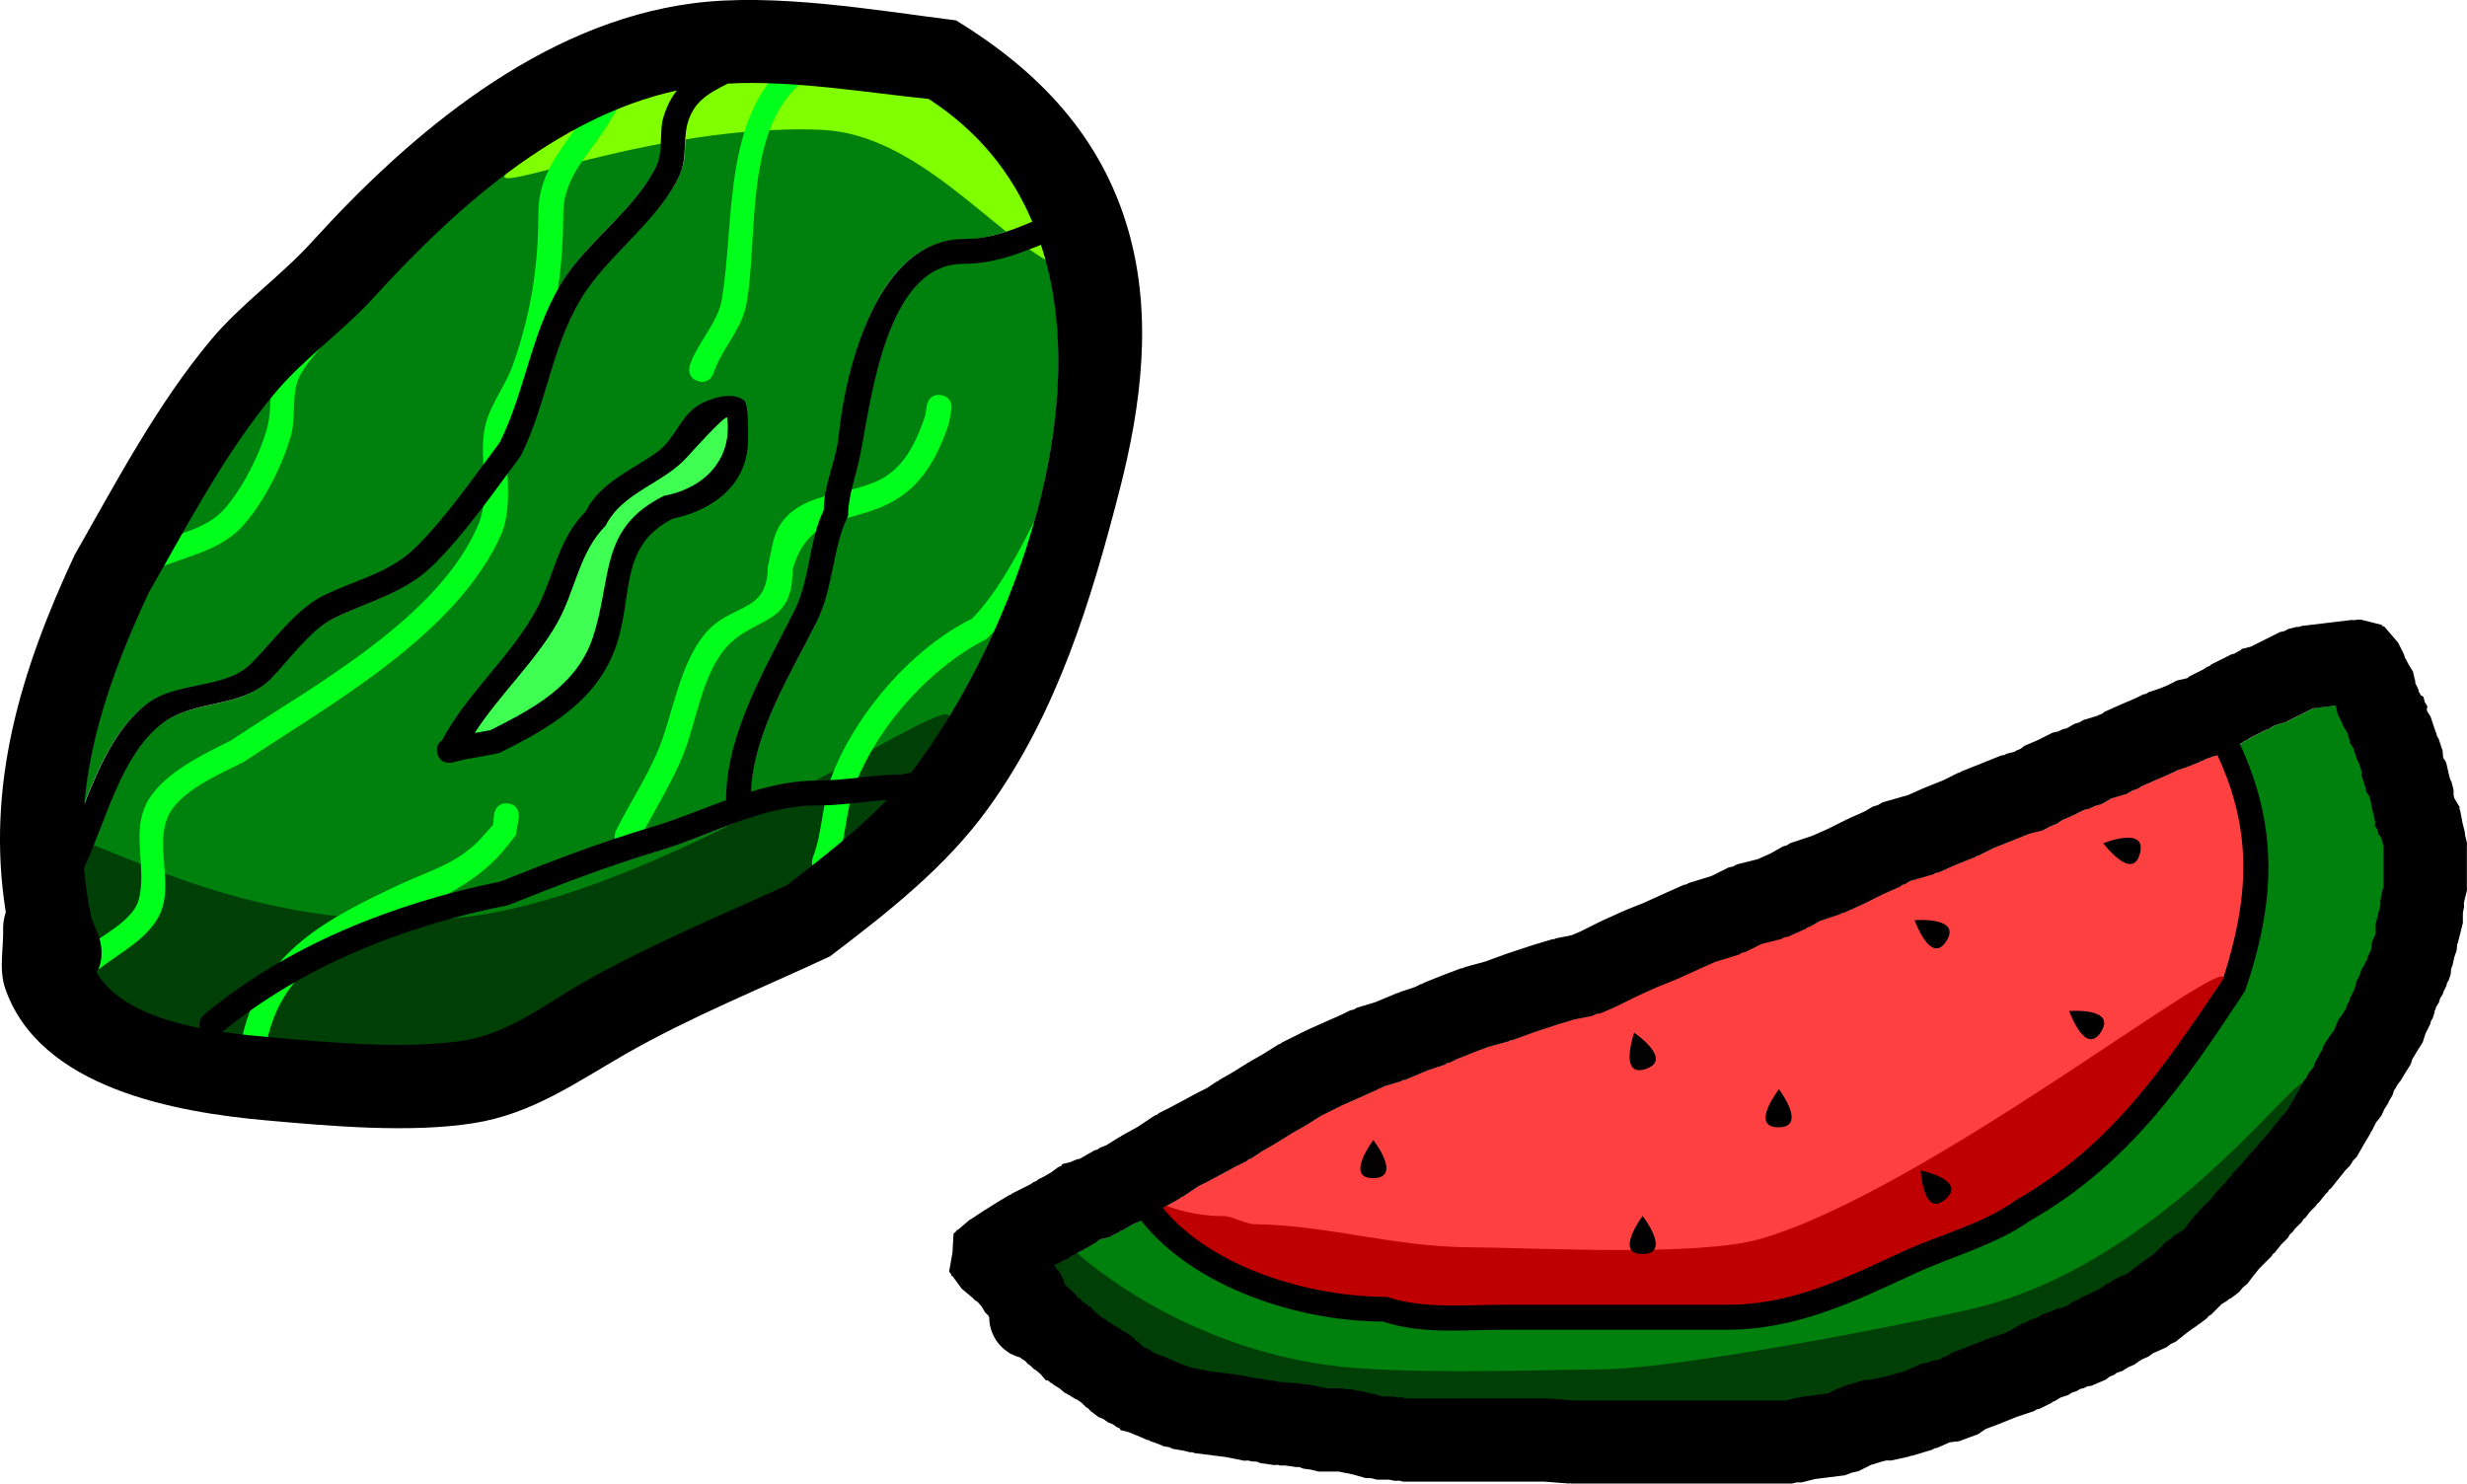 <svg version="1.1" xmlns="http://www.w3.org/2000/svg" xmlns:xlink="http://www.w3.org/1999/xlink" width="148.318" height="89.202" viewBox="0,0,148.318,89.202"><g transform="translate(-165.841,-135.399)"><g stroke="none" stroke-miterlimit="10"><path d="M219.208,183.478c-1.827,1.894 -3.937,3.529 -6.003,5.137c-4.045,1.842 -8.368,3.676 -12.227,5.873c-2.333,1.328 -4.655,3.142 -7.406,3.535c-3.515,0.502 -7.804,0.088 -11.335,-0.22c-0.923,-0.08 -1.984,-0.183 -3.076,-0.343c4.851,-3.991 11.042,-6.444 17.16,-7.643c3.113,-1.24 5.989,-2.33 9.254,-3.31c3.135,-0.941 6.08,-2.71 9.469,-2.7c1.417,0 2.787,-0.236 4.164,-0.33z" fill="#00800d" stroke-width="0.5"/><path d="M228.446,150.075c3.227,9.848 -1.603,23.199 -7.242,31.044c-0.191,0.266 -0.39,0.526 -0.594,0.781l-0.564,0.115c-1.69,0.004 -3.337,0.36 -5.064,0.36c-1.398,0.004 -2.725,0.275 -4.009,0.667c0.139,-3.559 2.4,-7.133 3.938,-10.215c1.012,-2.027 0.927,-4.535 1.865,-6.41c0.009,-1.251 0.512,-2.48 0.759,-3.723c0.665,-3.358 1.598,-11.511 6.257,-11.479c1.73,-0.01 3.164,-0.542 4.655,-1.139z" fill="#00800d" stroke-width="0.5"/><path d="M209.524,183.548c-1.471,0.537 -2.934,1.157 -4.438,1.608c-3.241,0.971 -6.075,2.053 -9.154,3.289c-6.38,1.3 -12.805,3.795 -17.851,8c0,0 -0.419,0.35 -0.244,0.81c-2.566,-0.506 -5.084,-1.444 -6.222,-3.339c0.573,-0.997 0.132,-2.171 0.132,-2.171l-0.446,-1.111c-0.222,-1.022 -0.37,-2.032 -0.449,-3.026c1.353,-2.902 2.228,-6.792 4.68,-8.677c1.918,-1.475 4.661,-0.909 6.472,-2.622c1.098,-1.098 2.412,-3.008 3.815,-3.701c2.078,-1.028 4.317,-1.523 6.061,-3.267c1.936,-1.936 3.635,-4.409 5.263,-6.59c1.624,-3.242 1.917,-6.996 4.026,-10.032c1.591,-2.29 4.446,-4.336 5.575,-6.908c0.395,-0.9 0.21,-1.919 0.404,-2.867c0.34,-1.437 1.225,-1.948 2.466,-2.57c3.882,-0.217 8.386,0.556 12.092,0.932c2.996,1.936 5.014,4.49 6.24,7.392c-1.314,0.549 -2.661,1.104 -4.204,1.094c-5.163,0.029 -7.009,7.637 -7.43,11.786c-0.156,1.532 -0.906,2.972 -0.895,4.487c-0.899,1.799 -0.805,4.15 -1.777,6.09c-1.736,3.464 -4.081,7.34 -4.118,11.329c0,0 -0,0.024 0.004,0.064z" fill="#00800d" stroke-width="0.5"/><path d="M222.716,178.952c-0.561,4.228 -3.777,7.641 -7.908,8.488c-0.533,0.421 -1.072,0.84 -1.605,1.254c-4.045,1.842 -8.367,3.633 -12.226,5.829c-2.333,1.328 -4.615,3.146 -7.366,3.539c-2.601,0.372 -5.629,0.249 -8.452,0.037c-1.014,0.346 -2.104,0.532 -3.234,0.532c-2.065,0 -3.991,-0.631 -5.584,-1.704c-1.997,-0.558 -3.796,-1.463 -4.707,-2.982c0.368,-0.641 0.317,-1.356 0.234,-1.784c-1.234,-1.663 -1.969,-3.73 -1.969,-5.96c0,-1.836 9.333,5.447 23.017,4.424c12.972,-0.97 32.098,-15.356 29.801,-11.674z" fill="#004006" stroke-width="0.5"/><path d="M170.882,183.77c0.381,-4.355 1.91,-8.523 3.85,-12.688c2.315,-4.045 4.557,-8.422 7.552,-12.023c1.767,-2.125 4.162,-3.774 6.026,-5.82c4.758,-5.224 10.977,-10.846 18.258,-12.438c-0.382,0.486 -0.671,1.073 -0.866,1.826c-0.16,0.816 0.014,1.876 -0.325,2.624c-1.106,2.441 -3.891,4.428 -5.41,6.63c-2.134,3.092 -2.397,6.845 -4.034,10.128c-1.57,2.083 -3.192,4.461 -5.048,6.316c-1.613,1.613 -3.772,2.001 -5.681,2.963c-1.596,0.804 -2.989,2.733 -4.24,3.985c-1.493,1.641 -4.547,1.087 -6.342,2.495c-1.835,1.439 -2.823,3.721 -3.738,6.003z" fill="#00800d" stroke-width="0.5"/><path d="M227.337,146.789c0.911,1.29 1.529,2.81 1.745,4.451c-3.619,-1.917 -8.166,-7.779 -13.811,-8.031c-11.559,-0.516 -24.074,5.845 -17.096,1.196c1.83,-1.219 3.761,-2.256 5.785,-3.002c1.499,-0.897 3.261,-1.411 5.136,-1.411c0.568,0 1.127,0.048 1.67,0.139c3.657,-0.065 7.75,0.619 11.165,0.965c2.397,1.549 4.169,3.494 5.407,5.694z" fill="#80ff00" stroke-width="0.5"/><path d="M192.134,180.698c-0.106,-0.425 0.098,-0.664 0.286,-0.789c1.452,-2.769 4.137,-5.042 5.643,-7.81c1.09,-2.004 1.297,-4.263 2.973,-5.925c0.909,-1.818 2.831,-2.501 4.378,-3.646c0.987,-0.731 1.348,-2.113 2.404,-2.762c0.624,-0.383 2.087,-0.897 2.773,-0.27c0.264,0.241 0.221,1.9 0.22,2.36c-0.005,2.638 -2.048,4.207 -4.531,4.734c-3.219,1.632 -2.373,4.584 -3.376,7.584c-1.124,3.361 -4.095,5.043 -7.052,6.503c-0.698,0.144 -1.4,0.274 -2.103,0.391l-0.703,0.176c0,0 -0.728,0.182 -0.91,-0.546zM194.415,179.432c0.316,-0.056 0.632,-0.114 0.947,-0.174c2.521,-1.279 5.156,-2.667 6.12,-5.571c1.19,-3.584 0.362,-6.561 4.308,-8.516c2.429,-0.451 4.058,-2.127 3.738,-4.615c-0.035,-0.276 -2.329,2.283 -2.379,2.339c-1.44,1.62 -3.891,2.141 -4.898,4.155c-1.612,1.625 -1.78,3.834 -2.882,5.783c-1.309,2.317 -3.499,4.336 -4.955,6.598z" fill="#000000" stroke-width="0.5"/><path d="M199.336,172.871c1.102,-1.95 1.308,-4.245 2.92,-5.87c1.007,-2.014 3.483,-2.526 4.923,-4.146c0.051,-0.057 2.345,-2.614 2.381,-2.338c0.32,2.488 -1.371,4.242 -3.8,4.693c-3.946,1.955 -3.094,4.942 -4.284,8.526c-0.964,2.904 -3.622,4.284 -6.142,5.562c-0.315,0.06 -0.633,0.117 -0.95,0.172c1.456,-2.262 3.643,-4.284 4.952,-6.6z" fill="#40ff53" stroke-width="0.5"/><path d="M202.727,140.865c0.643,0.386 0.257,1.029 0.257,1.029l-0.355,0.591c-1.211,2.118 -2.926,3.399 -2.926,5.798c0,3.352 -0.479,6.412 -1.619,9.575c-0.465,1.289 -1.441,2.332 -1.657,3.731c-0.309,2.002 0.308,3.88 -0.407,5.845c-2.659,6.098 -10.28,10.285 -15.563,13.798c-1.393,0.697 -3.873,1.753 -4.53,3.284c-0.718,1.675 0.221,3.747 -0.333,5.485c-0.536,1.681 -2.464,2.623 -3.764,3.635c0,0 -0.592,0.46 -1.052,-0.132c-0.46,-0.592 0.132,-1.052 0.132,-1.052c0.911,-0.708 2.898,-1.673 3.253,-2.898c0.528,-1.82 -0.379,-3.843 0.393,-5.645c0.81,-1.89 3.413,-3.107 5.149,-3.975c4.896,-3.272 12.524,-7.331 14.924,-13.059c0.691,-1.769 0.035,-3.682 0.319,-5.527c0.233,-1.517 1.24,-2.622 1.731,-4.011c1.065,-3.015 1.526,-5.866 1.526,-9.055c0,-2.83 1.773,-4.178 3.123,-6.542l0.371,-0.619c0,0 0.386,-0.643 1.029,-0.257z" fill="#00ff1a" stroke-width="0.5"/><path d="M196.398,183.712c0.742,0.106 0.636,0.849 0.636,0.849l-0.178,1.045c-0.238,0.3 -0.476,0.601 -0.714,0.901c-4.121,4.938 -12.59,4.021 -14.242,11.423c0,0 -0.169,0.731 -0.899,0.562c-0.731,-0.169 -0.562,-0.899 -0.562,-0.899c1.18,-4.972 5.107,-6.979 9.368,-8.981c1.978,-0.929 3.732,-1.323 5.182,-3.066c0.165,-0.183 0.33,-0.367 0.496,-0.55l0.064,-0.648c0,0 0.106,-0.742 0.849,-0.636z" fill="#00ff1a" stroke-width="0.5"/><path d="M215.574,138.316c0.53,0.53 0,1.061 0,1.061l-0.316,0.261c-0.228,0.114 -0.457,0.227 -0.685,0.341c-4.141,2.646 -3.088,9.801 -3.877,13.784c-0.295,1.489 -1.485,2.63 -1.958,4.073c0,0 -0.237,0.712 -0.949,0.474c-0.712,-0.237 -0.474,-0.949 -0.474,-0.949c0.451,-1.335 1.677,-2.556 1.914,-3.912c0.827,-4.741 -0.053,-11.588 4.591,-14.767c0.256,-0.128 0.511,-0.257 0.767,-0.385l-0.074,0.02c0,0 0.53,-0.53 1.061,0z" fill="#00ff1a" stroke-width="0.5"/><path d="M222.425,159.157c0.74,0.123 0.617,0.863 0.617,0.863l-0.149,0.84c-0.524,1.571 -1.307,3.207 -2.683,4.235c-2.745,2.052 -5.657,0.755 -6.722,4.579c0.021,3.523 -2.47,2.719 -4.155,4.851c-1.169,1.479 -1.583,3.82 -2.168,5.569c-0.7,2.093 -1.965,3.939 -2.945,5.906c0,0 -0.335,0.671 -1.006,0.335c-0.671,-0.335 -0.335,-1.006 -0.335,-1.006c0.952,-1.895 2.192,-3.689 2.862,-5.708c0.639,-1.924 1.126,-4.43 2.429,-6.045c1.601,-1.984 3.814,-1.206 3.83,-4.101c0.221,-0.823 0.259,-1.73 0.702,-2.458c1.386,-2.277 4.75,-1.723 6.61,-3.124c1.13,-0.851 1.727,-2.218 2.156,-3.507l0.093,-0.612c0,0 0.123,-0.74 0.863,-0.617z" fill="#00ff1a" stroke-width="0.5"/><path d="M229.585,167.034c0,0.363 -0.176,0.55 -0.357,0.647c-1.068,2.107 -2.42,4.512 -4.067,6.131c-3.342,1.694 -6.427,5.092 -7.845,8.616c-0.653,1.621 -0.602,3.437 -1.206,5.073c0,0 -0.263,0.702 -0.966,0.439c-0.702,-0.263 -0.439,-0.966 -0.439,-0.966c0.622,-1.632 0.562,-3.453 1.213,-5.09c1.479,-3.718 4.812,-7.539 8.366,-9.289c1.519,-1.558 2.785,-3.942 3.76,-5.897l0.792,-0.415c0,0 0.75,0 0.75,0.75z" fill="#00ff1a" stroke-width="0.5"/><path d="M186.477,153.504c0.586,0.469 0.117,1.054 0.117,1.054l-0.484,0.605c-0.718,0.897 -1.659,1.767 -2.216,2.775c-0.577,1.045 -0.24,2.491 -0.549,3.606c-0.498,1.798 -1.601,3.967 -2.817,5.374c-1.345,1.556 -3.312,1.869 -5.119,2.623c0,0 -0.692,0.288 -0.981,-0.404c-0.288,-0.692 0.404,-0.981 0.404,-0.981c1.522,-0.633 3.442,-0.9 4.559,-2.216c1.068,-1.259 2.062,-3.194 2.506,-4.788c0.352,-1.264 0.021,-2.685 0.66,-3.895c0.586,-1.108 1.602,-2.057 2.381,-3.032l0.484,-0.605c0,0 0.469,-0.586 1.054,-0.117z" fill="#00ff1a" stroke-width="0.5"/><path d="M209.524,183.548c-1.471,0.537 -2.934,1.157 -4.438,1.608c-3.241,0.971 -6.075,2.053 -9.154,3.289c-6.38,1.3 -12.805,3.795 -17.851,8c0,0 -0.419,0.35 -0.244,0.81c-2.566,-0.506 -5.084,-1.444 -6.222,-3.339c0.573,-0.997 0.132,-2.171 0.132,-2.171l-0.446,-1.111c-0.222,-1.022 -0.37,-2.032 -0.449,-3.026c1.353,-2.902 2.228,-6.792 4.68,-8.677c1.918,-1.475 4.661,-0.909 6.472,-2.622c1.098,-1.098 2.412,-3.008 3.815,-3.701c2.078,-1.028 4.317,-1.523 6.061,-3.267c1.936,-1.936 3.635,-4.409 5.263,-6.59c1.624,-3.242 1.917,-6.996 4.026,-10.032c1.591,-2.29 4.446,-4.336 5.575,-6.908c0.395,-0.9 0.21,-1.919 0.404,-2.867c0.34,-1.437 1.225,-1.948 2.466,-2.57c3.882,-0.217 8.386,0.556 12.092,0.932c2.996,1.936 5.014,4.49 6.24,7.392c-1.314,0.549 -2.661,1.104 -4.204,1.094c-5.163,0.029 -7.009,7.637 -7.43,11.786c-0.156,1.532 -0.906,2.972 -0.895,4.487c-0.899,1.799 -0.805,4.15 -1.777,6.09c-1.736,3.464 -4.081,7.34 -4.118,11.329c0,0 -0,0.024 0.004,0.064z" fill="none" stroke-width="0.5"/><path d="M223.78,151.263c-4.658,-0.032 -5.552,8.113 -6.217,11.472c-0.246,1.243 -0.729,2.434 -0.737,3.684c-0.938,1.875 -0.871,4.343 -1.882,6.37c-1.538,3.082 -3.807,6.651 -3.946,10.21c1.284,-0.393 2.602,-0.667 4.001,-0.671c1.727,0 3.358,-0.359 5.049,-0.362l0.562,-0.115c0.203,-0.255 0.401,-0.515 0.592,-0.781c5.639,-7.845 10.45,-21.102 7.223,-30.95c-1.491,0.596 -2.914,1.133 -4.644,1.143zM209.491,183.444c0.037,-3.989 2.361,-7.835 4.098,-11.299c0.973,-1.94 0.877,-4.271 1.777,-6.07c-0.011,-1.514 0.743,-2.944 0.898,-4.475c0.421,-4.148 2.352,-11.807 7.515,-11.836c1.543,0.011 2.81,-0.485 4.124,-1.034c-1.226,-2.902 -3.234,-5.446 -6.23,-7.382c-3.707,-0.375 -8.196,-1.14 -12.078,-0.923c-1.241,0.622 -2.124,1.133 -2.464,2.57c-0.194,0.948 -0.01,1.967 -0.405,2.867c-1.129,2.572 -3.974,4.62 -5.565,6.91c-2.109,3.035 -2.379,6.787 -4.003,10.029c-1.628,2.18 -3.294,4.603 -5.23,6.539c-1.743,1.743 -3.984,2.229 -6.062,3.257c-1.402,0.694 -2.719,2.597 -3.817,3.695c-1.811,1.713 -4.554,1.147 -6.472,2.622c-2.452,1.885 -3.331,5.767 -4.684,8.669c0.079,0.994 0.225,2.001 0.447,3.022l0.445,1.11c0,0 0.44,1.173 -0.133,2.169c1.138,1.895 3.649,2.827 6.215,3.333c-0.175,-0.46 0.244,-0.81 0.244,-0.81c5.046,-4.205 11.45,-6.71 17.83,-8.01c3.079,-1.237 5.888,-2.316 9.129,-3.287c1.504,-0.451 2.955,-1.065 4.426,-1.602c-0.004,-0.039 -0.004,-0.063 -0.004,-0.063zM214.998,183.828c-3.388,-0.01 -6.329,1.766 -9.464,2.707c-3.265,0.98 -6.053,2.059 -9.166,3.299c-6.117,1.199 -12.309,3.619 -17.159,7.61c1.092,0.16 2.152,0.259 3.075,0.34c3.531,0.308 7.804,0.702 11.319,0.199c2.751,-0.393 5.02,-2.212 7.353,-3.541c3.859,-2.197 8.155,-3.979 12.2,-5.82c2.067,-1.608 4.178,-3.234 6.006,-5.127c-1.377,0.094 -2.745,0.333 -4.163,0.333zM174.654,177.73c1.795,-1.408 4.841,-0.859 6.334,-2.5c1.252,-1.252 2.637,-3.185 4.233,-3.989c1.909,-0.961 4.034,-1.351 5.646,-2.963c1.856,-1.856 3.445,-4.184 5.015,-6.267c1.637,-3.283 1.913,-7.003 4.047,-10.096c1.519,-2.202 4.305,-4.187 5.412,-6.628c0.339,-0.748 0.167,-1.806 0.327,-2.622c0.196,-0.754 0.485,-1.34 0.867,-1.826c-7.281,1.592 -13.465,7.226 -18.223,12.449c-1.864,2.046 -4.216,3.668 -5.983,5.793c-2.995,3.602 -5.239,7.93 -7.554,11.974c-1.94,4.165 -3.479,8.322 -3.86,12.676c0.915,-2.282 1.905,-4.562 3.74,-6.002zM166.189,190.246c-1.216,-7.614 0.889,-14.527 4.145,-21.491c2.495,-4.374 4.936,-9.021 8.179,-12.907c1.814,-2.173 4.19,-3.82 6.091,-5.916c5.892,-6.495 13.741,-13.147 22.912,-14.337c4.917,-0.638 10.96,0.42 15.809,1.031c4.909,3.008 8.724,6.933 10.357,12.64c1.469,5.138 0.775,10.522 -0.529,15.592c-1.73,6.725 -3.766,13.407 -7.891,19.129c-2.575,3.571 -6.053,6.272 -9.518,8.913c-4.072,1.902 -8.425,3.656 -12.316,5.888c-2.986,1.713 -5.605,3.59 -9.112,4.143c-3.834,0.605 -8.61,0.177 -12.464,-0.167c-5.379,-0.48 -13.605,-1.905 -15.694,-7.92c-0.407,-1.171 -0.086,-2.478 -0.128,-3.718c0,0 0,-0.401 0.16,-0.881z" fill="#000000" stroke-width="0.5"/><path d="M300.775,194.975c1.822,-5.33 2.008,-9.809 -0.314,-14.81l0.16,-0.08l0.206,-0.154l0.149,-0.053l0.233,-0.156l0.912,-0.456l0.194,-0.065l0.282,-0.179l0.315,-0.112l0.025,-0.017l0.311,-0.069l0.062,-0.031l0.07,-0.017l0.014,-0.024l1.544,-0.772l0.065,-0.016l1.311,-0.157l0.113,0.506l0.031,0.062l0.017,0.07l0.024,0.014l0.211,0.422l0.013,0.04l-0.007,0.027l0.037,0.062l0.022,0.066l0.239,0.375l0.051,0.144l0.137,0.547l0.074,0.042l0.034,0.095l0.056,0.084l0.257,0.772l0.097,0.152l0.039,0.176l0.042,0.083l0.058,0.173l0,0.078l0.024,0.098l-0.038,0.076l0.19,0.531l0.137,0.547l0.074,0.042l0.034,0.095l0.077,0.115l0.006,0.024l0.056,0.254l0,0.038l0.046,0.186l0,0.055l0.14,0.558l0.095,0.428l-0.044,0.162l0.165,0.276l0.078,0.312l0.092,0.053l0.007,0.035l0.093,0.196l0.101,0.403l0.001,2.422l-0.044,0.175l-0.029,0.061l-0.121,0.606l0.012,0.249l-0.302,1.211l0,0.394l-0.018,0.239l-0.095,0.15l-0.121,0.363l-0.024,0.315l-0.041,0.122l-0.162,0.325l-0.039,0.176l-0.097,0.152l-0.034,0.103l-0.222,0.37l-0.108,0.354l-0.174,0.327l-0.098,0.391l-0.034,0.103l-0.283,0.568l-0.039,0.176l-0.097,0.152l-0.083,0.248l-0.177,0.296l-0.295,0.408l-0.1,0.25l-0.01,0.016l0.001,0.005l-0.134,0.335l-0.006,0.041l-0.116,0.106l-0.484,0.727l-0.112,0.315l-0.179,0.282l-0.034,0.103l-0.222,0.37l-0.08,0.264l-0.039,0.061l-0.294,0.368l-0.111,0.242l-0.173,0.202l-0.32,0.641l-0.314,0.523l-0.008,0.026l-0.019,0.02l-0.318,0.557l-0.126,0.126l-0.072,0.121l-0.112,0.085l-0.882,1.103l-0.144,0.144l-0.072,0.121l-0.112,0.085l-0.398,0.498l-0.386,0.387l-0.093,0.155l-0.14,0.114l-0.256,0.342l-0.479,0.48l-0.128,0.214l-0.184,0.168l-0.105,0.157l-0.309,0.309l-0.072,0.121l-0.112,0.085l-0.398,0.498l-0.749,0.75l-0.072,0.121l-0.112,0.085l-0.484,0.606l-0.017,0.037l-0.031,0.025l-0.149,0.199l-0.095,0.071l-0.495,0.297l-0.218,0.218l-0.264,0.159l-0.722,0.723l-0.286,0.215l-0.305,0.204l-0.048,0.053l-0.066,0.028l-0.484,0.364l-0.025,0.031l-0.036,0.017l-0.353,0.283l-0.795,0.354l-0.224,0.175l-0.261,0.11l-0.218,0.164l-0.259,0.165l-0.371,0.156l-0.16,0.12l-0.341,0.114l-0.339,0.216l-0.371,0.156l-0.244,0.184l-0.332,0.143l-0.35,0.07l-0.387,0.184l-0.41,0.125l-0.37,0.222l-0.466,0.156l-0.233,0.148l-0.264,0.081l-0.523,0.314l-0.482,0.241l-0.922,0.308l-0.064,0.04l-0.075,0.01l-1.186,0.476l-0.944,0.355l-0.238,0.164l-0.272,0.097l-0.235,0.157l-0.383,0.048l-0.344,0.133l-0.363,0.064l-0.946,0.421l-0.973,0.292l-0.734,0.163l-0.089,0l-0.355,0.089l-0.365,0.017l-1.212,0.364l-0.188,0.111l-0.213,0.047l-0.586,0.293l-1.514,0.19l-0.143,0.055l-0.154,0l-0.671,0.168l-12.812,-0.003l-1.48,-0.115l-0.097,0.016l-0.095,-0.024l-8.353,-0.008l-0.363,-0.073l-0.249,0.012l-0.242,-0.061l-0.618,-0.001l-0.511,-0.146l-0.103,-0.004l-0.093,-0.044l-1.211,-0.243l-0.249,0.012l-0.242,-0.061l-0.971,-0.001l-0.158,-0.063l-0.469,-0.064l-0.46,-0.115l-0.185,-0l-0.671,-0.096l-0.179,0.018l-0.175,-0.044l-0.306,-0l-0.448,-0.064l-0.149,-0.05l-0.401,-0.031l-0.39,-0.098l-0.236,-0l-0.968,-0.194l-0.093,0.004l-0.087,-0.034l-1.787,-0.225l-0.338,-0.085l-0.102,-0l-0.094,-0.041l-0.46,-0.077l-0.354,-0.142l-0.075,-0.01l-0.063,-0.04l-0.249,-0.083l-0.739,-0.329l-0.006,-0.01l-0.037,-0.009l-0.197,-0.088l-0.178,-0.031l-0.063,-0.047l-0.304,-0.128l-0.268,-0.194l-0.298,-0.119l-0.077,-0.058l-0.237,-0.238l-0.154,-0.093l-0.114,-0.14l-0.484,-0.364l-0.21,-0.088l-0.173,-0.148l-0.156,-0.078l-0.523,-0.314l-0.022,-0.007l-0.101,-0.101l-0.345,-0.207l-0.305,-0.262l-0.053,-0.027l-0.272,-0.318l-0.084,-0.005l-0.151,-0.151l-0.214,-0.128l-0.168,-0.185l-0.157,-0.105l-0.013,-0.013l-0.105,-0.157l-0.638,-0.58l-0.054,-0.241l-0.242,-0.485l-0.262,-0.306l-0.072,-0.12l0.909,-0.455l0.12,-0.103l0.149,-0.053l0.233,-0.156l0.345,-0.172l0.074,-0.064l0.094,-0.029l0.605,-0.363l0.093,-0.093l0.121,-0.051l0.14,-0.062l0.42,-0.093l-0.033,-0.002l0.07,-0.017l0.014,-0.024l0.58,-0.29l0.054,-0.046l0.068,-0.019l0.696,-0.398l0.444,-0.178l0.124,-0.048c3.19,4.031 9.483,6.044 14.52,6.044c2.304,0.781 4.841,0.485 7.249,0.485c4.476,0 8.92,-0.011 13.396,-0.011c4.144,-0.005 7.52,-1.627 11.163,-3.319c2.281,-1.06 4.919,-1.731 6.983,-3.185c5.977,-3.41 9.292,-8.243 12.966,-13.822z" fill="#00800d" stroke-width="0.25"/><path d="M304.056,201.06l-0.314,0.523l-0.008,0.026l-0.019,0.02l-0.318,0.557l-0.126,0.126l-0.072,0.121l-0.112,0.085l-0.882,1.103l-0.144,0.144l-0.072,0.121l-0.112,0.085l-0.398,0.498l-0.386,0.387l-0.093,0.155l-0.14,0.114l-0.256,0.342l-0.479,0.48l-0.128,0.214l-0.184,0.168l-0.105,0.157l-0.309,0.309l-0.072,0.121l-0.112,0.085l-0.398,0.498l-0.749,0.75l-0.072,0.121l-0.112,0.085l-0.484,0.606l-0.017,0.037l-0.031,0.025l-0.149,0.199l-0.095,0.071l-0.495,0.297l-0.218,0.218l-0.264,0.159l-0.722,0.723l-0.286,0.215l-0.305,0.204l-0.048,0.053l-0.066,0.028l-0.484,0.364l-0.025,0.031l-0.036,0.017l-0.353,0.283l-0.795,0.354l-0.224,0.175l-0.261,0.11l-0.218,0.164l-0.259,0.165l-0.371,0.156l-0.16,0.12l-0.341,0.114l-0.339,0.216l-0.371,0.156l-0.244,0.184l-0.332,0.143l-0.35,0.07l-0.387,0.184l-0.41,0.125l-0.37,0.222l-0.466,0.156l-0.233,0.148l-0.264,0.081l-0.523,0.314l-0.482,0.241l-0.922,0.308l-0.064,0.04l-0.075,0.01l-1.186,0.476l-0.944,0.355l-0.238,0.164l-0.272,0.097l-0.235,0.157l-0.383,0.048l-0.344,0.133l-0.363,0.064l-0.946,0.421l-0.973,0.292l-0.734,0.163l-0.089,0l-0.355,0.089l-0.365,0.017l-1.212,0.364l-0.188,0.111l-0.213,0.047l-0.586,0.293l-1.514,0.19l-0.143,0.055l-0.154,0l-0.671,0.168l-12.812,-0.003l-1.48,-0.115l-0.097,0.016l-0.095,-0.024l-8.353,-0.008l-0.363,-0.073l-0.249,0.012l-0.242,-0.061l-0.618,-0.001l-0.511,-0.146l-0.103,-0.004l-0.093,-0.044l-1.211,-0.243l-0.249,0.012l-0.242,-0.061l-0.971,-0.001l-0.158,-0.063l-0.469,-0.064l-0.46,-0.115l-0.185,-0l-0.671,-0.096l-0.179,0.018l-0.175,-0.044l-0.306,-0l-0.448,-0.064l-0.149,-0.05l-0.401,-0.031l-0.39,-0.098l-0.236,-0l-0.968,-0.194l-0.093,0.004l-0.087,-0.034l-1.787,-0.225l-0.338,-0.085l-0.102,-0l-0.094,-0.041l-0.46,-0.077l-0.354,-0.142l-0.075,-0.01l-0.063,-0.04l-0.249,-0.083l-0.739,-0.329l-0.006,-0.01l-0.037,-0.009l-0.197,-0.088l-0.178,-0.031l-0.063,-0.047l-0.304,-0.128l-0.268,-0.194l-0.298,-0.119l-0.077,-0.058l-0.237,-0.238l-0.154,-0.093l-0.114,-0.14l-0.484,-0.364l-0.21,-0.088l-0.173,-0.148l-0.156,-0.078l-0.523,-0.314l-0.022,-0.007l-0.101,-0.101l-0.345,-0.207l-0.305,-0.262l-0.053,-0.027l-0.272,-0.318l-0.084,-0.005l-0.151,-0.151l-0.214,-0.128l-0.168,-0.185l-0.157,-0.105l-0.013,-0.013l-0.105,-0.157l-0.638,-0.58l-0.054,-0.241l-0.242,-0.485l-0.262,-0.306l-0.072,-0.12l0.909,-0.455l0.12,-0.103l0.149,-0.053l0.233,-0.156c0,0 6.646,6.23 16.962,6.942c5.025,0.347 12.048,0.066 14.456,0.066c4.476,0 17.812,-2.556 22.494,-3.664c11.121,-2.63 19.146,-13.828 19.81,-13.528z" fill="#004006" stroke-width="0.25"/><path d="M235.707,208.046l1.008,-0.56l0.075,-0.071l0.097,-0.035l0.959,-0.64l0.587,-0.293l0.03,-0.025l0.038,-0.01l1.539,-0.829l0.692,-0.346l0.12,-0.103l0.149,-0.053l0.654,-0.437l0.772,-0.442l0.037,-0.035l0.048,-0.016l0.926,-0.579l0.804,-0.46l0.037,-0.035l0.048,-0.016l0.867,-0.543l1.295,-0.648l2.125,-0.946l0.046,-0.036l0.057,-0.013l0.291,-0.146l1.003,-0.301l0.113,-0.067l0.13,-0.02l1.367,-0.571l1.002,-0.335l0.152,-0.097l0.176,-0.039l0.391,-0.196l1.088,-0.436l0.834,-0.314l1.219,-0.333l0.092,-0.052l0.105,-0.011l1.299,-0.474l1.384,-0.464l1.061,-0.321l1.095,-0.221l0.236,-0.113l0.258,-0.042l0.848,-0.367l0.06,-0.046l0.073,-0.017l1.172,-0.593l1.244,-0.573l1.169,-0.473l0.049,-0.035l0.059,-0.011l1.341,-0.606l0.954,-0.418l1.442,-0.436l0.18,-0.108l0.205,-0.045l0.969,-0.48l1.19,-0.293l0.194,-0.103l0.216,-0.037l1.091,-0.482l0.101,-0.079l0.124,-0.035l0.633,-0.36l1.219,-0.404l0.104,-0.066l0.121,-0.021l1.09,-0.483l0.046,-0.036l0.057,-0.013l1.16,-0.579l1.037,-0.46l0.122,-0.096l0.149,-0.045l0.322,-0.193l1.378,-0.392l0.154,-0.089l0.175,-0.03l1.046,-0.464l1.166,-0.466l0.086,-0.062l0.104,-0.023l0.875,-0.437l2.166,-0.865l0.508,-0.127l0.002,0.001l0.007,-0.003l0.287,-0.072l0.437,-0.233l0.457,-0.192l0.15,-0.127l0.007,-0.004l0.001,-0.002l0.087,-0.051l0.571,-0.245l0.06,-0.045l0.073,-0.016l0.668,-0.334l0.277,-0.055l0.363,-0.172l0.387,-0.109l0.599,-0.342l0.936,-0.28l0.319,-0.19l0.349,-0.125l0.186,-0.124l0.879,-0.391l0.832,-0.356l0.06,-0.045l0.073,-0.016l0.325,-0.162l0.557,-0.186l0.063,-0.04l0.075,-0.01l0.605,-0.242l0.086,-0.062l0.104,-0.023l0.238,-0.119l0.436,-0.156l0.244,-0.061c2.122,4.593 1.912,8.578 0.32,13.516c-3.601,5.329 -6.678,9.979 -12.439,13.276c-1.968,1.428 -4.602,2.094 -6.808,3.106c-3.467,1.59 -6.665,3.219 -10.611,3.214c-4.476,0 -8.986,-0.009 -13.462,-0.009c-2.345,0 -4.778,0.255 -7.026,-0.482c-4.577,0 -10.483,-1.721 -13.473,-5.362z" fill="#ff4040" stroke-width="0.5"/><path d="M235.707,208.046l0.263,-0.146c1.084,0.402 2.257,0.622 3.481,0.622c0.448,0 1.459,0.541 1.891,0.484c4.49,0.087 8.293,1.37 12.935,1.391c3.803,0.017 13.619,0.585 17.406,-0.508c10.02,-2.894 28.506,-17.636 27.844,-15.584c-3.601,5.329 -6.678,9.979 -12.439,13.276c-1.968,1.428 -4.602,2.094 -6.808,3.106c-3.467,1.59 -6.665,3.219 -10.611,3.214c-4.476,0 -8.986,-0.009 -13.462,-0.009c-2.345,0 -4.778,0.255 -7.026,-0.482c-4.577,0 -10.483,-1.721 -13.473,-5.362z" fill="#bf0000" stroke-width="0.5"/><path d="M248.364,206.237c-1.681,-0.011 0.042,-2.289 0.042,-2.289c0,0 1.798,2.301 -0.042,2.289z" fill="#000000" stroke-width="0.5"/><path d="M264.556,210.802c-1.681,-0.011 0.042,-2.289 0.042,-2.289c0,0 1.798,2.301 -0.042,2.289z" fill="#000000" stroke-width="0.5"/><path d="M264.752,199.682c-1.603,0.507 -0.664,-2.19 -0.664,-2.19c0,0 2.419,1.635 0.664,2.19z" fill="#000000" stroke-width="0.5"/><path d="M272.717,203.179c-1.68,-0.036 0.076,-2.288 0.076,-2.288c0,0 1.764,2.327 -0.076,2.288z" fill="#000000" stroke-width="0.5"/><path d="M282.834,192.021c-0.934,1.397 -1.887,-1.295 -1.887,-1.295c0,0 2.911,-0.235 1.887,1.295z" fill="#000000" stroke-width="0.5"/><path d="M292.128,197.484c-0.934,1.397 -1.887,-1.295 -1.887,-1.295c0,0 2.911,-0.235 1.887,1.295z" fill="#000000" stroke-width="0.5"/><path d="M294.48,186.774c-0.475,1.612 -2.188,-0.673 -2.188,-0.673c0,0 2.708,-1.092 2.188,0.673z" fill="#000000" stroke-width="0.5"/><path d="M282.768,207.539c-1.282,1.087 -1.459,-1.764 -1.459,-1.764c0,0 2.863,0.573 1.459,1.764z" fill="#000000" stroke-width="0.5"/><path d="M300.825,194.969c-3.674,5.579 -6.995,10.442 -12.972,13.852c-2.064,1.454 -4.714,2.139 -6.994,3.199c-3.642,1.693 -7.05,3.326 -11.194,3.332c-4.476,0 -8.952,0 -13.428,0c-2.409,0 -4.954,0.287 -7.258,-0.494c-5.037,0 -11.339,-2.03 -14.529,-6.061l-0.028,0.02l-0.444,0.177l-0.696,0.398l-0.068,0.019l-0.054,0.046l-0.58,0.29l-0.014,0.024l-0.07,0.017l-0.062,0.031l-0.42,0.093l-0.045,0.033l-0.121,0.051l-0.093,0.093l-0.605,0.363l-0.094,0.029l-0.074,0.064l-0.345,0.172l-0.233,0.156l-0.149,0.053l-0.12,0.103l-0.909,0.455l0.072,0.12l0.262,0.305l0.242,0.484l0.053,0.241l0.637,0.579l0.105,0.157l0.013,0.013l0.157,0.105l0.168,0.184l0.214,0.128l0.151,0.151l0.084,0.005l0.272,0.318l0.053,0.027l0.305,0.262l0.345,0.207l0.101,0.101l0.022,0.007l0.523,0.314l0.156,0.078l0.173,0.148l0.209,0.088l0.484,0.363l0.113,0.14l0.154,0.093l0.237,0.237l0.077,0.058l0.298,0.119l0.267,0.193l0.304,0.128l0.063,0.047l0.178,0.031l0.197,0.088l0.037,0.009l0.006,0.01l0.738,0.328l0.248,0.083l0.063,0.04l0.074,0.01l0.354,0.142l0.459,0.077l0.093,0.041h0.102l0.337,0.084l1.786,0.223l0.087,0.034l0.093,-0.004l0.967,0.193h0.236l0.39,0.097l0.401,0.031l0.149,0.05l0.448,0.064h0.306l0.175,0.044l0.179,-0.019l0.671,0.096h0.185l0.459,0.115l0.469,0.064l0.158,0.063h0.97l0.242,0.06l0.249,-0.012l1.21,0.242l0.093,0.044l0.103,0.003l0.51,0.146h0.618l0.242,0.06l0.249,-0.012l0.362,0.072h8.342l0.095,0.024l0.097,-0.016l1.477,0.114h12.783l0.669,-0.167h0.153l0.143,-0.055l1.511,-0.189l0.585,-0.292l0.213,-0.047l0.187,-0.111l1.21,-0.363l0.364,-0.017l0.354,-0.088h0.088l0.732,-0.163l0.971,-0.291l0.944,-0.419l0.362,-0.063l0.343,-0.133l0.382,-0.048l0.235,-0.157l0.272,-0.097l0.237,-0.164l0.942,-0.353l1.185,-0.474l0.074,-0.01l0.063,-0.04l0.92,-0.307l0.481,-0.241l0.523,-0.314l0.263,-0.08l0.232,-0.148l0.466,-0.155l0.37,-0.222l0.409,-0.125l0.387,-0.183l0.35,-0.07l0.332,-0.142l0.244,-0.183l0.37,-0.156l0.339,-0.216l0.341,-0.114l0.159,-0.12l0.37,-0.156l0.259,-0.165l0.218,-0.163l0.261,-0.11l0.223,-0.175l0.794,-0.353l0.353,-0.282l0.036,-0.017l0.025,-0.031l0.484,-0.363l0.065,-0.028l0.048,-0.053l0.305,-0.203l0.286,-0.215l0.721,-0.721l0.264,-0.158l0.218,-0.218l0.494,-0.297l0.095,-0.071l0.149,-0.198l0.031,-0.025l0.017,-0.036l0.484,-0.605l0.112,-0.085l0.072,-0.121l0.749,-0.749l0.397,-0.497l0.112,-0.085l0.072,-0.121l0.309,-0.309l0.105,-0.157l0.184,-0.168l0.128,-0.214l0.479,-0.479l0.256,-0.342l0.14,-0.113l0.093,-0.154l0.386,-0.386l0.397,-0.497l0.112,-0.085l0.072,-0.121l0.144,-0.144l0.881,-1.102l0.112,-0.085l0.072,-0.121l0.126,-0.126l0.318,-0.556l0.019,-0.02l0.008,-0.026l0.314,-0.523l0.32,-0.64l0.173,-0.202l0.111,-0.242l0.294,-0.368l0.039,-0.061l0.08,-0.263l0.222,-0.37l0.034,-0.103l0.179,-0.282l0.112,-0.314l0.484,-0.726l0.116,-0.106l0.006,-0.041l0.134,-0.334l-0.001,-0.005l0.01,-0.016l0.1,-0.249l0.295,-0.408l0.177,-0.295l0.083,-0.248l0.097,-0.152l0.039,-0.176l0.283,-0.567l0.034,-0.103l0.098,-0.391l0.174,-0.326l0.108,-0.354l0.222,-0.37l0.034,-0.103l0.097,-0.152l0.039,-0.176l0.163,-0.325l0.041,-0.122l0.024,-0.315l0.121,-0.363l0.095,-0.15l0.018,-0.239v-0.393l0.302,-1.209l-0.012,-0.249l0.121,-0.605l0.029,-0.061l0.044,-0.175v-2.42l-0.101,-0.403l-0.093,-0.196l-0.007,-0.035l-0.092,-0.053l-0.078,-0.312l-0.165,-0.275l0.044,-0.162l-0.095,-0.428l-0.139,-0.557v-0.055l-0.046,-0.185v-0.038l-0.056,-0.253l-0.006,-0.024l-0.076,-0.115l-0.034,-0.095l-0.074,-0.042l-0.137,-0.546l-0.189,-0.53l0.038,-0.076l-0.024,-0.098v-0.078l-0.057,-0.172l-0.042,-0.083l-0.039,-0.176l-0.097,-0.152l-0.257,-0.771l-0.056,-0.084l-0.034,-0.095l-0.074,-0.042l-0.137,-0.546l-0.051,-0.143l-0.238,-0.375l-0.022,-0.066l-0.037,-0.062l0.007,-0.027l-0.013,-0.04l-0.211,-0.421l-0.024,-0.014l-0.017,-0.07l-0.031,-0.062l-0.112,-0.506l-1.311,0.157l-0.065,0.016l-1.544,0.772l-0.014,0.024l-0.07,0.017l-0.062,0.031l-0.311,0.069l-0.025,0.017l-0.314,0.112l-0.282,0.179l-0.194,0.065l-0.912,0.456l-0.233,0.156l-0.149,0.053l-0.12,0.103l-0.16,0.08c2.322,5.001 2.143,9.499 0.321,14.829zM249.218,213.376c2.248,0.738 4.672,0.474 7.018,0.474c4.476,0 8.952,0 13.428,0c3.946,0.006 7.115,-1.611 10.582,-3.201c2.205,-1.012 4.83,-1.664 6.797,-3.092c5.761,-3.297 8.832,-7.919 12.433,-13.247c1.591,-4.938 1.807,-8.904 -0.315,-13.497l-0.243,0.061l-0.436,0.156l-0.238,0.119l-0.104,0.023l-0.086,0.062l-0.605,0.242l-0.074,0.01l-0.063,0.04l-0.557,0.186l-0.325,0.163l-0.073,0.016l-0.06,0.045l-0.832,0.356l-0.879,0.391l-0.186,0.124l-0.349,0.125l-0.319,0.19l-0.936,0.281l-0.599,0.342l-0.387,0.109l-0.363,0.172l-0.277,0.055l-0.668,0.334l-0.073,0.016l-0.06,0.045l-0.571,0.245l-0,0l-0.001,0.002l-0.007,0.004l-0.237,0.177l-0.457,0.192l-0.437,0.233l-0.287,0.072l-0.007,0.003l-0.002,-0.001l-0.508,0.127l-2.165,0.866l-0.875,0.437l-0.104,0.023l-0.086,0.062l-1.166,0.466l-1.046,0.465l-0.175,0.031l-0.154,0.089l-1.377,0.393l-0.322,0.193l-0.149,0.045l-0.122,0.096l-1.037,0.461l-1.159,0.579l-0.057,0.013l-0.046,0.036l-1.089,0.484l-0.121,0.021l-0.104,0.066l-1.217,0.406l-0.632,0.361l-0.124,0.035l-0.101,0.079l-1.089,0.484l-0.216,0.038l-0.193,0.103l-1.185,0.296l-0.964,0.482l-0.204,0.045l-0.179,0.108l-1.429,0.44l-0.942,0.419l-1.321,0.601l-0.058,0.011l-0.048,0.035l-1.156,0.462l-1.236,0.562l-1.168,0.584l-0.073,0.016l-0.06,0.045l-0.847,0.363l-0.258,0.042l-0.236,0.112l-1.094,0.219l-1.061,0.318l-1.384,0.461l-1.299,0.472l-0.105,0.011l-0.092,0.052l-1.219,0.332l-0.834,0.313l-1.088,0.435l-0.391,0.195l-0.176,0.039l-0.152,0.097l-1.002,0.334l-1.367,0.57l-0.13,0.02l-0.113,0.067l-1.003,0.301l-0.291,0.145l-0.057,0.013l-0.046,0.036l-2.126,0.945l-1.295,0.647l-0.867,0.542l-0.048,0.016l-0.037,0.035l-0.804,0.459l-0.926,0.579l-0.048,0.016l-0.037,0.035l-0.772,0.441l-0.654,0.436l-0.149,0.053l-0.12,0.103l-0.692,0.346l-1.539,0.829l-0.038,0.01l-0.03,0.025l-0.587,0.293l-0.959,0.64l-0.097,0.035l-0.075,0.071l-1.008,0.56c2.99,3.641 8.886,5.346 13.464,5.346zM225.306,214.6c0,-0.005 0,-0.01 0,-0.015l-0.039,-0.077l-0.197,-0.197l-0.207,-0.345l-0.251,-0.293l-0.147,-0.088l-0.162,-0.162l-0.639,-0.532l-0.54,-0.739l-0.096,-0.064l0.003,-0.063l-0.128,-0.175l0.201,-1.131l0.064,-1.147l0.165,-0.141l0.011,-0.062l0.108,-0.04l0.695,-0.595l0.103,-0.051l0.596,-0.398l0.036,-0.013l0.026,-0.027l0.968,-0.605l0.022,-0.007l0.017,-0.017l0.605,-0.363l0.094,-0.029l0.074,-0.064l1.071,-0.535l0.233,-0.156l0.149,-0.053l0.12,-0.103l0.398,-0.199l0.412,-0.247l0.381,-0.286l0.188,-0.079l0.062,-0.108l0.481,-0.12l0.457,-0.192l0.046,0.02l0.175,-0.088l0.787,-0.449l0.169,-0.048l0.143,-0.103l0.398,-0.159l0.779,-0.487l0.063,-0.02l0.048,-0.045l1,-0.556l1.005,-0.67l0.149,-0.053l0.12,-0.103l0.692,-0.346l1.539,-0.829l0.038,-0.01l0.03,-0.025l0.587,-0.293l0.596,-0.398l0.083,-0.03l0.064,-0.061l0.804,-0.459l0.926,-0.579l0.048,-0.016l0.037,-0.035l0.804,-0.459l0.926,-0.579l0.115,-0.037l0.092,-0.079l1.452,-0.726l0.057,-0.013l0.046,-0.036l2.126,-0.945l0.433,-0.217l0.213,-0.047l0.187,-0.111l1.086,-0.326l1.332,-0.555l0.092,-0.014l0.079,-0.05l0.92,-0.307l0.325,-0.163l0.104,-0.023l0.086,-0.062l1.21,-0.484l0.028,-0.004l0.023,-0.016l0.968,-0.363l0.117,-0.013l0.103,-0.058l1.231,-0.336l1.234,-0.449l0.035,-0.004l0.029,-0.019l1.452,-0.484l0.039,-0.003l0.033,-0.02l1.21,-0.363l0.12,-0.006l0.108,-0.051l0.955,-0.191l0.54,-0.231l1.144,-0.572l0.046,-0.01l0.037,-0.03l1.331,-0.605l0.058,-0.011l0.048,-0.035l1.156,-0.462l1.278,-0.581l0.011,-0.002l0.009,-0.007l1.089,-0.484l0.15,-0.026l0.13,-0.079l1.375,-0.423l1.025,-0.512l0.269,-0.06l0.243,-0.13l1.241,-0.31l0.775,-0.344l0.737,-0.421l0.24,-0.067l0.21,-0.134l1.337,-0.446l0.927,-0.412l1.159,-0.579l0.057,-0.013l0.046,-0.036l0.949,-0.422l0.474,-0.284l0.315,-0.096l0.285,-0.164l1.525,-0.436l0.929,-0.413l0.048,-0.008l0.039,-0.028l1.113,-0.445l0.875,-0.437l0.104,-0.023l0.086,-0.062l2.42,-0.968l0.17,-0.023l0.152,-0.081l0.478,-0.12l0.08,-0.06l0.276,-0.116l0.239,-0.181l0.779,-0.334l0.902,-0.451l0.326,-0.072l0.302,-0.143l0.207,-0.041l0.495,-0.283l0.276,-0.078l0.246,-0.146l0.852,-0.256l0.052,-0.035l0.202,-0.072l0.169,-0.132l1.089,-0.484l0.017,-0.003l0.014,-0.01l0.779,-0.334l0.418,-0.209l0.176,-0.039l0.152,-0.097l0.656,-0.219l0.44,-0.176l0.487,-0.243l0.014,-0.024l0.07,-0.017l0.062,-0.031l0.561,-0.125l0.015,-0.004l0.03,-0.011l0.12,-0.103l0.829,-0.414l0.233,-0.156l0.149,-0.053l0.12,-0.103l1.21,-0.605l0.176,-0.039l0.152,-0.097l0.045,-0.015l0.084,-0.056l0.095,-0.034l0.042,-0.074l0.546,-0.137l0.013,-0.005l1.751,-0.875l0.269,-0.06l0.243,-0.13l0.484,-0.121h0.159l0.149,-0.057l3.024,-0.363l0.151,0.019l0.147,-0.037h0.242l0.694,0.174l0.044,0.006l0.005,0.007l0.506,0.127l0.049,0.086l0.099,0.005l0.839,0.978l0.363,0.726l0.031,0.139l0.078,0.147l0.026,0.042l0.007,0.021l0.095,0.179l0.319,0.532l-0.012,0.044l0.007,0.013l0.121,0.484v0.109l0.174,0.347l0.039,0.176l0.097,0.152l0.018,0.054l0.161,0.092l0.078,0.312l0.165,0.275l-0.047,0.174l0.051,0.143l0.179,0.282l0.307,0.92l0.042,0.083l0.039,0.176l0.097,0.152l0.242,0.726l0.031,0.401l0.011,0.043l0.065,0.075l0.048,0.096l0.024,0.014l0.017,0.07l0.031,0.062l0.125,0.561l0.098,0.391l0.088,0.165l0.121,0.484v0.308l0.04,0.161l0.038,0.081l0.29,0.483l-0.022,0.082l0.043,0.091l0.121,0.605l-0.002,0.032l0.032,0.143l0.139,0.557v0.07l0.016,0.07l-0.008,0.012l0.113,0.453v0.07l0.016,0.07l-0.016,0.023v2.577l0.016,0.023l-0.016,0.07v0.07l-0.139,0.557l-0.041,0.186l0.011,0.231l-0.072,0.362v0.599l-0.312,1.25l-0.029,0.017l-0.029,0.371l-0.121,0.363l-0.014,0.022l-0.122,0.547l-0.031,0.062l-0.017,0.07l-0.011,0.007l-0.022,0.066l-0.024,0.315l-0.121,0.363l-0.097,0.152l-0.039,0.176l-0.163,0.325l-0.065,0.194l-0.148,0.232l-0.08,0.263l-0.172,0.286l-0.031,0.123l-0.046,0.086l-0.008,0.098l-0.121,0.363l-0.097,0.152l-0.039,0.176l-0.283,0.567l-0.134,0.403l0.007,0.027l-0.037,0.062l-0.022,0.066l-0.308,0.485l-0.296,0.493l-0,0l-0.024,0.06l-0.046,0.138l0.007,0.027l-0.037,0.062l-0.022,0.066l-0.308,0.485l-0.296,0.493l-0.049,0.049l-0.039,0.061l-0.009,0.002l-0.131,0.197l-0.015,0.045l-0.148,0.232l-0.08,0.263l-0.222,0.37l-0.034,0.103l-0.236,0.371l-0.183,0.4l-0.318,0.398l-0.244,0.489l-0.064,0.074l-0.029,0.094l-0.349,0.582l-0.471,0.824l-0.231,0.241l-0.172,0.286l-0.265,0.265l-0.881,1.102l-0.112,0.085l-0.072,0.121l-0.144,0.144l-0.397,0.497l-0.112,0.085l-0.072,0.121l-0.358,0.358l-0.256,0.342l-0.14,0.113l-0.093,0.154l-0.43,0.43l-0.105,0.157l-0.184,0.168l-0.128,0.214l-0.386,0.386l-0.397,0.497l-0.112,0.085l-0.072,0.121l-0.749,0.749l-0.373,0.466l-0.34,0.453l-0.276,0.224l-0.224,0.276l-0.484,0.363l-0.121,0.051l-0.093,0.093l-0.341,0.205l-0.629,0.629l-0.154,0.093l-0.113,0.14l-0.484,0.363l-0.065,0.028l-0.048,0.053l-0.305,0.203l-0.397,0.298l-0.574,0.46l-0.293,0.134l-0.254,0.198l-0.83,0.369l-0.258,0.193l-0.37,0.156l-0.259,0.165l-0.218,0.163l-0.37,0.156l-0.339,0.216l-0.341,0.114l-0.159,0.12l-0.276,0.116l-0.239,0.181l-0.847,0.363l-0.258,0.042l-0.236,0.112l-0.18,0.036l-0.234,0.14l-0.263,0.08l-0.232,0.148l-0.466,0.155l-0.37,0.222l-0.094,0.029l-0.074,0.064l-0.726,0.363l-0.176,0.039l-0.152,0.097l-1.019,0.34l-1.142,0.457l-0.028,0.004l-0.023,0.016l-0.698,0.262l-0.351,0.234l-0.011,0.026l-0.067,0.026l-0.058,0.039l-0.541,0.193l-0.536,0.207l-0.069,0.009l-0.068,0.024l-0.025,-0.013l-0.439,0.055l-0.751,0.334l-0.159,0.028l-0.138,0.082l-1.21,0.363l-0.093,0.004l-0.083,0.042l-1.089,0.242l-0.275,-0.007l-0.243,0.061l-0.672,0.201l-0.775,0.387l-0.413,0.092l-0.395,0.153l-1.786,0.223l-0.821,0.205h-0.308l-0.299,0.075h-13.187l-0.095,-0.024l-0.097,0.016l-1.477,-0.114h-8.493l-0.242,-0.06l-0.249,0.012l-0.362,-0.072h-0.72l-0.338,-0.085l-0.349,-0.012l-0.75,-0.214l-0.868,-0.174h-1.204l-0.459,-0.115l-0.469,-0.064l-0.256,-0.102l-0.137,0.014l-0.671,-0.096h-0.306l-0.175,-0.044l-0.179,0.019l-0.847,-0.121l-0.21,-0.086l-0.131,-0.01h-0.151l-0.242,-0.06l-0.249,0.012l-1.12,-0.224l-1.845,-0.231l-0.143,-0.055h-0.153l-0.387,-0.097l-0.627,-0.105l-0.249,-0.108l-0.269,-0.037l-0.537,-0.215l-0.293,-0.098l-0.104,-0.066l-0.121,-0.021l-0.616,-0.274l-0.012,0.005l-0.457,-0.192l-0.481,-0.12l-0.062,-0.108l-0.188,-0.079l-0.219,-0.165l-0.298,-0.119l-0.267,-0.193l-0.304,-0.128l-0.484,-0.363l-0.113,-0.14l-0.154,-0.093l-0.237,-0.237l-0.161,-0.121l-0.04,-0.02l-0.074,-0.064l-0.094,-0.029l-0.523,-0.314l-0.156,-0.078l-0.305,-0.262l-0.345,-0.207l-0.076,-0.076l-0.121,-0.061l-0.155,-0.133l-0.125,-0.007l-0.323,-0.376l-0.268,-0.229l-0.143,-0.086l-0.188,-0.188l-0.157,-0.105l-0.168,-0.184l-0.214,-0.128l-0.074,-0.074c-0.192,-0.05 -0.375,-0.122 -0.546,-0.214l-0.072,-0.018l-0.019,-0.033c-0.737,-0.435 -1.231,-1.237 -1.231,-2.155z" fill="#000000" stroke-width="0.5"/></g></g></svg><!--rotationCenter:74.15924437088938:44.60123107431761-->